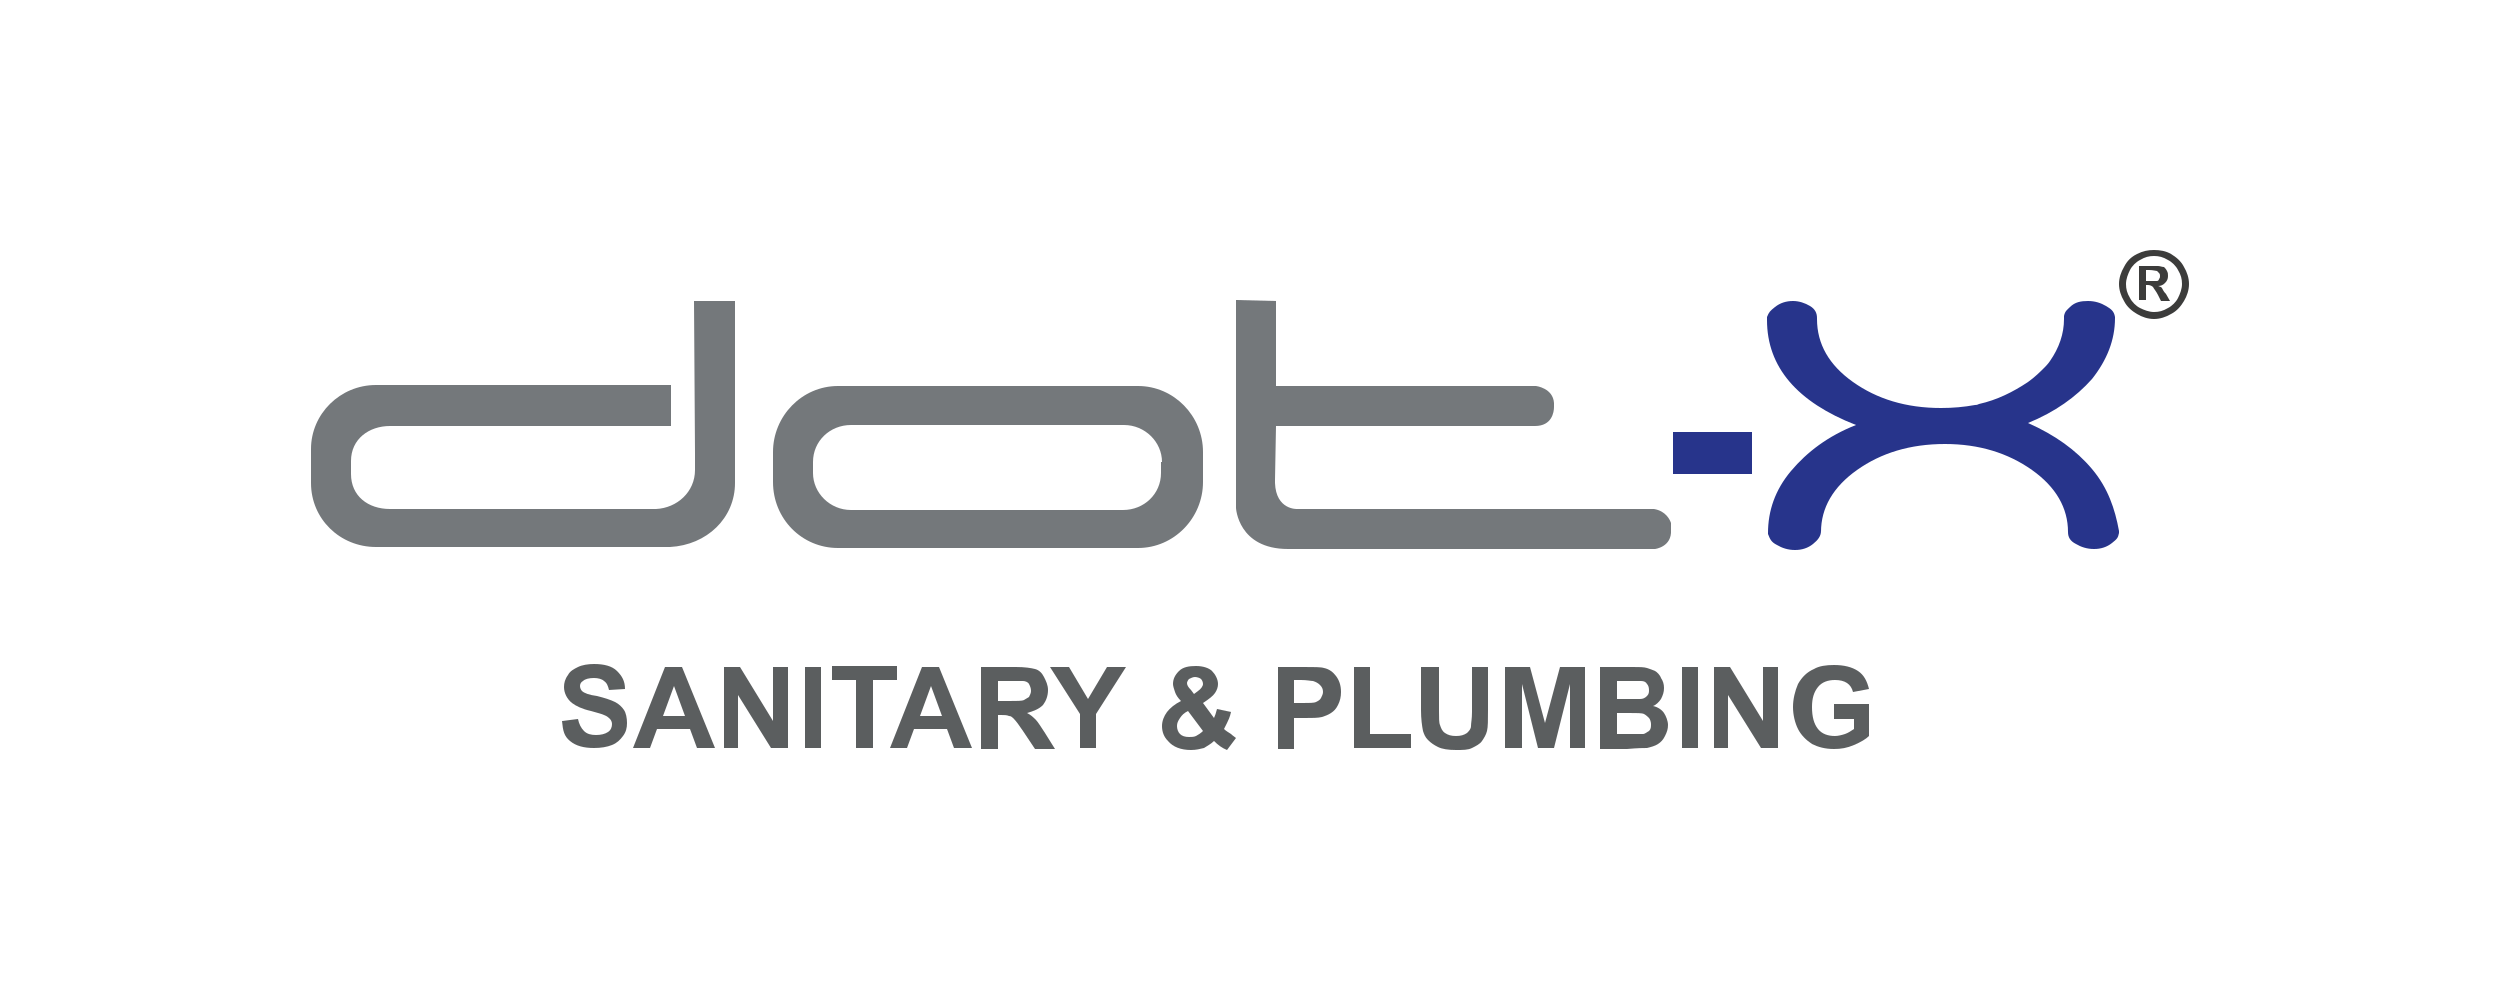 <?xml version="1.0" encoding="utf-8"?>
<!-- Generator: Adobe Illustrator 23.0.5, SVG Export Plug-In . SVG Version: 6.00 Build 0)  -->
<svg version="1.1" id="Layer_1" xmlns="http://www.w3.org/2000/svg" xmlns:xlink="http://www.w3.org/1999/xlink" x="0px" y="0px"
	 viewBox="0 0 250 100" style="enable-background:new 0 0 250 100;" xml:space="preserve">
<style type="text/css">
	.st0{fill:#74787B;}
	.st1{fill:#27348B;}
	.st2{fill:#3C3C3B;}
	.st3{fill:#5B5E5F;}
</style>
<g>
	<g>
		<g>
			<path class="st0" d="M127.6,42.6h25.9c1.7,0,1.9-1.4,1.9-1.9c0-0.1,0-0.4,0-0.4c-0.1-1.5-1.8-1.7-1.8-1.7h-26v-8.5l-4-0.1v20.4
				v0.4c0,0,0.2,4.1,5.2,4.1h36.7c0,0,1.7-0.2,1.6-1.9c0,0,0-0.6,0-0.7c-0.1-0.3-0.5-1.2-1.7-1.4h-35.7c0,0-2.1,0.1-2.2-2.6l0-0.3
				L127.6,42.6z"/>
			<path class="st0" d="M120.3,48.2c0,3.6-2.9,6.6-6.5,6.6h-30c-3.6,0-6.5-2.9-6.5-6.6v-3c0-3.6,2.9-6.6,6.5-6.6h30
				c3.6,0,6.5,3,6.5,6.6V48.2z M116.2,46.2c0-2-1.7-3.7-3.8-3.7H85.1c-2.1,0-3.8,1.6-3.8,3.7v1.1c0,2,1.7,3.7,3.8,3.7h27.2
				c2.1,0,3.8-1.6,3.8-3.7V46.2z"/>
			<rect x="167.3" y="43.2" class="st1" width="7.9" height="4.2"/>
			<g>
				<g>
					<path class="st2" d="M215.4,25c0.6,0,1.2,0.1,1.7,0.4c0.5,0.3,1,0.7,1.3,1.3c0.3,0.5,0.5,1.1,0.5,1.7c0,0.6-0.2,1.2-0.5,1.7
						c-0.3,0.5-0.7,1-1.3,1.3c-0.5,0.3-1.1,0.5-1.7,0.5c-0.6,0-1.2-0.2-1.7-0.5c-0.5-0.3-1-0.7-1.3-1.3c-0.3-0.5-0.5-1.1-0.5-1.7
						c0-0.6,0.2-1.2,0.5-1.7c0.3-0.6,0.7-1,1.3-1.3C214.3,25.1,214.8,25,215.4,25z M215.4,25.6c-0.5,0-0.9,0.1-1.4,0.4
						c-0.4,0.2-0.8,0.6-1,1c-0.2,0.4-0.4,0.9-0.4,1.4c0,0.5,0.1,0.9,0.4,1.4c0.2,0.4,0.6,0.8,1,1c0.4,0.2,0.9,0.4,1.4,0.4
						c0.5,0,0.9-0.1,1.4-0.4c0.4-0.2,0.8-0.6,1-1c0.2-0.4,0.4-0.9,0.4-1.4c0-0.5-0.1-0.9-0.4-1.4c-0.2-0.4-0.6-0.8-1-1
						C216.3,25.7,215.9,25.6,215.4,25.6z M213.9,30.2v-3.6h0.7c0.7,0,1.1,0,1.2,0c0.2,0,0.4,0.1,0.6,0.1c0.1,0.1,0.2,0.2,0.3,0.4
						c0.1,0.2,0.1,0.3,0.1,0.5c0,0.3-0.1,0.5-0.3,0.7c-0.2,0.2-0.4,0.3-0.7,0.3c0.1,0,0.2,0.1,0.3,0.1c0.1,0.1,0.1,0.1,0.2,0.3
						c0,0,0.1,0.2,0.3,0.4l0.4,0.7h-0.9l-0.3-0.6c-0.2-0.4-0.4-0.6-0.5-0.8c-0.1-0.1-0.3-0.2-0.5-0.2h-0.2v1.5H213.9z M214.6,28.1
						h0.3c0.4,0,0.7,0,0.8,0c0.1,0,0.2-0.1,0.2-0.2c0.1-0.1,0.1-0.2,0.1-0.3c0-0.1,0-0.2-0.1-0.3c-0.1-0.1-0.1-0.1-0.2-0.2
						c-0.1,0-0.4-0.1-0.8-0.1h-0.3V28.1z"/>
				</g>
			</g>
			<path class="st1" d="M209.2,46.9c-1.6-1.9-3.7-3.4-6.4-4.6c2.7-1.1,4.8-2.6,6.4-4.4c1.5-1.9,2.3-3.9,2.3-6.1l0-0.1
				c-0.1-0.6-0.4-0.8-0.9-1.1c-0.5-0.3-1.1-0.5-1.8-0.5c-0.7,0-1.3,0.1-1.8,0.6c-0.3,0.3-0.5,0.4-0.6,0.9l0,0.3
				c0,1.5-0.5,2.9-1.4,4.2c-0.2,0.3-0.5,0.6-0.5,0.6c0,0,0,0,0,0c-0.5,0.5-1,1-1.7,1.5c-1.5,1-3.1,1.8-4.9,2.2l0,0
				c-0.2,0.1-0.3,0.1-0.4,0.1c-1.1,0.2-2.2,0.3-3.4,0.3c-3.5,0-6.4-0.9-8.8-2.6c-2.4-1.7-3.6-3.8-3.6-6.3v-0.1
				c0-0.5-0.2-0.9-0.7-1.2c-0.5-0.3-1.1-0.5-1.7-0.5c-0.7,0-1.3,0.2-1.8,0.6c-0.5,0.4-0.6,0.5-0.8,1c0,0,0,0.2,0,0.2l0,0.1
				c0,4.7,3,8.2,8.9,10.5c-2.8,1.1-4.9,2.7-6.5,4.6c-1.6,1.9-2.3,4-2.3,6.2l0,0.1c0.2,0.5,0.3,0.8,0.9,1.1c0.5,0.3,1.1,0.5,1.8,0.5
				c0.7,0,1.3-0.2,1.8-0.6c0.5-0.4,0.8-0.8,0.8-1.3v0.1c0-2.4,1.2-4.5,3.6-6.2c2.4-1.7,5.3-2.6,8.8-2.6c3.4,0,6.3,0.9,8.7,2.6
				c2.4,1.7,3.6,3.8,3.6,6.2v0c0,0.5,0.2,0.9,0.8,1.2c0.5,0.3,1.1,0.5,1.8,0.5c0.7,0,1.3-0.2,1.8-0.6c0.5-0.4,0.6-0.5,0.7-1l0-0.2
				C211.5,50.9,210.8,48.8,209.2,46.9z"/>
			<path class="st0" d="M69.4,30.1c0,0.2,0.1,15,0.1,15.2V47c0,2.2-1.8,3.8-3.9,3.9H39c-2.2,0-3.9-1.3-3.9-3.5v-1.3
				c0-2.2,1.8-3.5,3.9-3.5h28.1v-4.1H37.6c-3.6,0-6.5,2.9-6.5,6.4v3.4c0,3.6,2.9,6.4,6.5,6.4H67c3.7-0.2,6.5-2.9,6.5-6.4V30.3
				c0-0.1,0-0.1,0-0.2H69.4z"/>
		</g>
	</g>
	<g>
		<g>
			<path class="st3" d="M56.2,72.1l1.6-0.2c0.1,0.5,0.3,0.9,0.6,1.2c0.3,0.3,0.7,0.4,1.2,0.4c0.5,0,0.9-0.1,1.2-0.3s0.4-0.5,0.4-0.8
				c0-0.2-0.1-0.4-0.2-0.5s-0.3-0.3-0.6-0.4c-0.2-0.1-0.6-0.2-1.3-0.4c-0.9-0.2-1.5-0.5-1.9-0.8c-0.5-0.4-0.8-1-0.8-1.6
				c0-0.4,0.1-0.8,0.4-1.2c0.2-0.4,0.6-0.6,1-0.8c0.4-0.2,1-0.3,1.6-0.3c1,0,1.8,0.2,2.3,0.7s0.8,1,0.8,1.8l-1.6,0.1
				c-0.1-0.4-0.2-0.7-0.5-0.9c-0.2-0.2-0.6-0.3-1-0.3c-0.5,0-0.9,0.1-1.1,0.3c-0.2,0.1-0.3,0.3-0.3,0.5c0,0.2,0.1,0.4,0.2,0.5
				c0.2,0.2,0.7,0.4,1.5,0.5c0.8,0.2,1.4,0.4,1.8,0.6c0.4,0.2,0.7,0.5,0.9,0.8s0.3,0.8,0.3,1.3c0,0.5-0.1,0.9-0.4,1.3
				c-0.3,0.4-0.6,0.7-1.1,0.9c-0.5,0.2-1.1,0.3-1.8,0.3c-1,0-1.8-0.2-2.4-0.7S56.3,73.1,56.2,72.1z"/>
			<path class="st3" d="M71.5,74.8h-1.8L69,72.9h-3.3l-0.7,1.9h-1.7l3.2-8.1h1.7L71.5,74.8z M68.5,71.6l-1.1-3l-1.1,3H68.5z"/>
			<path class="st3" d="M72.4,74.8v-8.1H74l3.3,5.4v-5.4h1.5v8.1h-1.7l-3.3-5.3v5.3H72.4z"/>
			<path class="st3" d="M80.5,74.8v-8.1h1.6v8.1H80.5z"/>
			<path class="st3" d="M85.6,74.8V68h-2.4v-1.4h6.5V68h-2.4v6.8H85.6z"/>
			<path class="st3" d="M97.2,74.8h-1.8l-0.7-1.9h-3.3l-0.7,1.9H89l3.2-8.1h1.7L97.2,74.8z M94.2,71.6l-1.1-3l-1.1,3H94.2z"/>
			<path class="st3" d="M98.1,74.8v-8.1h3.5c0.9,0,1.5,0.1,1.9,0.2c0.4,0.1,0.7,0.4,0.9,0.8s0.4,0.8,0.4,1.3c0,0.6-0.2,1.1-0.5,1.5
				c-0.4,0.4-0.9,0.6-1.6,0.8c0.4,0.2,0.6,0.4,0.9,0.7c0.2,0.2,0.5,0.7,0.9,1.3l1,1.6h-2l-1.2-1.8c-0.4-0.6-0.7-1-0.9-1.2
				c-0.2-0.2-0.3-0.3-0.5-0.3c-0.2-0.1-0.5-0.1-0.8-0.1h-0.3v3.4H98.1z M99.7,70.1h1.2c0.8,0,1.3,0,1.5-0.1c0.2-0.1,0.3-0.2,0.5-0.3
				c0.1-0.2,0.2-0.4,0.2-0.6c0-0.3-0.1-0.5-0.2-0.7s-0.4-0.3-0.6-0.3c-0.1,0-0.5,0-1.2,0h-1.3V70.1z"/>
			<path class="st3" d="M108,74.8v-3.4l-3-4.7h1.9l1.9,3.2l1.9-3.2h1.9l-3,4.7v3.4H108z"/>
			<path class="st3" d="M123.6,73.8l-0.9,1.2c-0.5-0.2-0.9-0.5-1.3-0.9c-0.3,0.3-0.7,0.5-1,0.7c-0.4,0.1-0.8,0.2-1.3,0.2
				c-1,0-1.8-0.3-2.3-0.9c-0.4-0.4-0.6-0.9-0.6-1.5c0-0.5,0.2-1,0.5-1.4c0.3-0.4,0.8-0.8,1.4-1.1c-0.3-0.3-0.5-0.6-0.6-0.9
				s-0.2-0.6-0.2-0.8c0-0.5,0.2-0.9,0.6-1.3s1-0.5,1.7-0.5c0.7,0,1.3,0.2,1.6,0.5s0.6,0.8,0.6,1.3c0,0.3-0.1,0.6-0.3,0.9
				c-0.2,0.3-0.6,0.6-1.2,1l1.1,1.5c0.1-0.2,0.2-0.5,0.3-0.9l1.4,0.3c-0.1,0.5-0.3,0.9-0.4,1.1s-0.2,0.4-0.3,0.6
				c0.2,0.2,0.4,0.3,0.7,0.5C123.3,73.6,123.5,73.7,123.6,73.8z M118.8,71.1c-0.4,0.2-0.6,0.4-0.8,0.7c-0.2,0.3-0.3,0.5-0.3,0.8
				c0,0.3,0.1,0.6,0.3,0.8s0.5,0.3,0.9,0.3c0.2,0,0.5,0,0.7-0.1s0.5-0.3,0.7-0.5L118.8,71.1z M119.4,69.4l0.4-0.3
				c0.3-0.2,0.5-0.5,0.5-0.7c0-0.2-0.1-0.4-0.2-0.5c-0.1-0.1-0.4-0.2-0.6-0.2c-0.2,0-0.4,0.1-0.6,0.2c-0.1,0.1-0.2,0.3-0.2,0.4
				c0,0.2,0.1,0.4,0.4,0.7L119.4,69.4z"/>
			<path class="st3" d="M127.8,74.8v-8.1h2.6c1,0,1.7,0,2,0.1c0.5,0.1,0.9,0.4,1.2,0.8c0.3,0.4,0.5,0.9,0.5,1.6
				c0,0.5-0.1,0.9-0.3,1.3s-0.4,0.6-0.7,0.8c-0.3,0.2-0.6,0.3-0.9,0.4c-0.4,0.1-1,0.1-1.7,0.1h-1.1v3.1H127.8z M129.4,68v2.3h0.9
				c0.6,0,1.1,0,1.3-0.1c0.2-0.1,0.4-0.2,0.5-0.4c0.1-0.2,0.2-0.4,0.2-0.6c0-0.3-0.1-0.5-0.3-0.7c-0.2-0.2-0.4-0.3-0.7-0.4
				c-0.2,0-0.6-0.1-1.2-0.1H129.4z"/>
			<path class="st3" d="M135.4,74.8v-8.1h1.6v6.7h4.1v1.4H135.4z"/>
			<path class="st3" d="M142.3,66.7h1.6v4.4c0,0.7,0,1.2,0.1,1.4c0.1,0.3,0.2,0.6,0.5,0.8c0.3,0.2,0.6,0.3,1.1,0.3
				c0.5,0,0.8-0.1,1.1-0.3c0.2-0.2,0.4-0.4,0.4-0.7s0.1-0.7,0.1-1.4v-4.5h1.6v4.3c0,1,0,1.7-0.1,2.1s-0.3,0.7-0.5,1
				c-0.2,0.3-0.6,0.5-1,0.7c-0.4,0.2-0.9,0.2-1.6,0.2c-0.8,0-1.4-0.1-1.8-0.3c-0.4-0.2-0.7-0.4-1-0.7s-0.4-0.6-0.5-0.9
				c-0.1-0.5-0.2-1.2-0.2-2.1V66.7z"/>
			<path class="st3" d="M150.5,74.8v-8.1h2.5l1.5,5.6l1.5-5.6h2.5v8.1h-1.5v-6.4l-1.6,6.4h-1.6l-1.6-6.4v6.4H150.5z"/>
			<path class="st3" d="M160,66.7h3.3c0.6,0,1.1,0,1.4,0.1c0.3,0.1,0.6,0.2,0.8,0.3s0.5,0.4,0.6,0.7c0.2,0.3,0.3,0.6,0.3,1
				c0,0.4-0.1,0.7-0.3,1.1c-0.2,0.3-0.5,0.6-0.8,0.7c0.5,0.1,0.9,0.4,1.1,0.7s0.4,0.8,0.4,1.2c0,0.4-0.1,0.7-0.3,1.1
				c-0.2,0.4-0.4,0.6-0.7,0.8c-0.3,0.2-0.7,0.3-1.1,0.4c-0.3,0-0.9,0-2,0.1H160V66.7z M161.7,68v1.9h1.1c0.6,0,1,0,1.2,0
				c0.3,0,0.5-0.1,0.7-0.3s0.2-0.4,0.2-0.6c0-0.3-0.1-0.5-0.2-0.6c-0.1-0.2-0.3-0.3-0.6-0.3c-0.2,0-0.6,0-1.4,0H161.7z M161.7,71.2
				v2.2h1.5c0.6,0,1,0,1.1,0c0.2,0,0.4-0.2,0.6-0.3c0.2-0.2,0.2-0.4,0.2-0.7c0-0.2-0.1-0.5-0.2-0.6s-0.3-0.3-0.5-0.4
				c-0.2-0.1-0.7-0.1-1.5-0.1H161.7z"/>
			<path class="st3" d="M168.2,74.8v-8.1h1.6v8.1H168.2z"/>
			<path class="st3" d="M171.4,74.8v-8.1h1.6l3.3,5.4v-5.4h1.5v8.1h-1.7l-3.3-5.3v5.3H171.4z"/>
			<path class="st3" d="M183.4,71.8v-1.4h3.5v3.2c-0.3,0.3-0.8,0.6-1.5,0.9c-0.7,0.3-1.3,0.4-2,0.4c-0.9,0-1.6-0.2-2.2-0.5
				c-0.6-0.4-1.1-0.9-1.4-1.5s-0.5-1.4-0.5-2.2c0-0.8,0.2-1.6,0.5-2.3c0.4-0.7,0.9-1.2,1.6-1.5c0.5-0.3,1.2-0.4,2-0.4
				c1,0,1.8,0.2,2.4,0.6c0.6,0.4,0.9,1,1.1,1.8l-1.6,0.3c-0.1-0.4-0.3-0.7-0.6-0.9s-0.7-0.3-1.2-0.3c-0.7,0-1.3,0.2-1.7,0.7
				c-0.4,0.5-0.6,1.1-0.6,2c0,1,0.2,1.7,0.6,2.2s1,0.7,1.7,0.7c0.3,0,0.7-0.1,1-0.2c0.3-0.1,0.6-0.3,0.9-0.5v-1H183.4z"/>
		</g>
	</g>
</g>
</svg>

